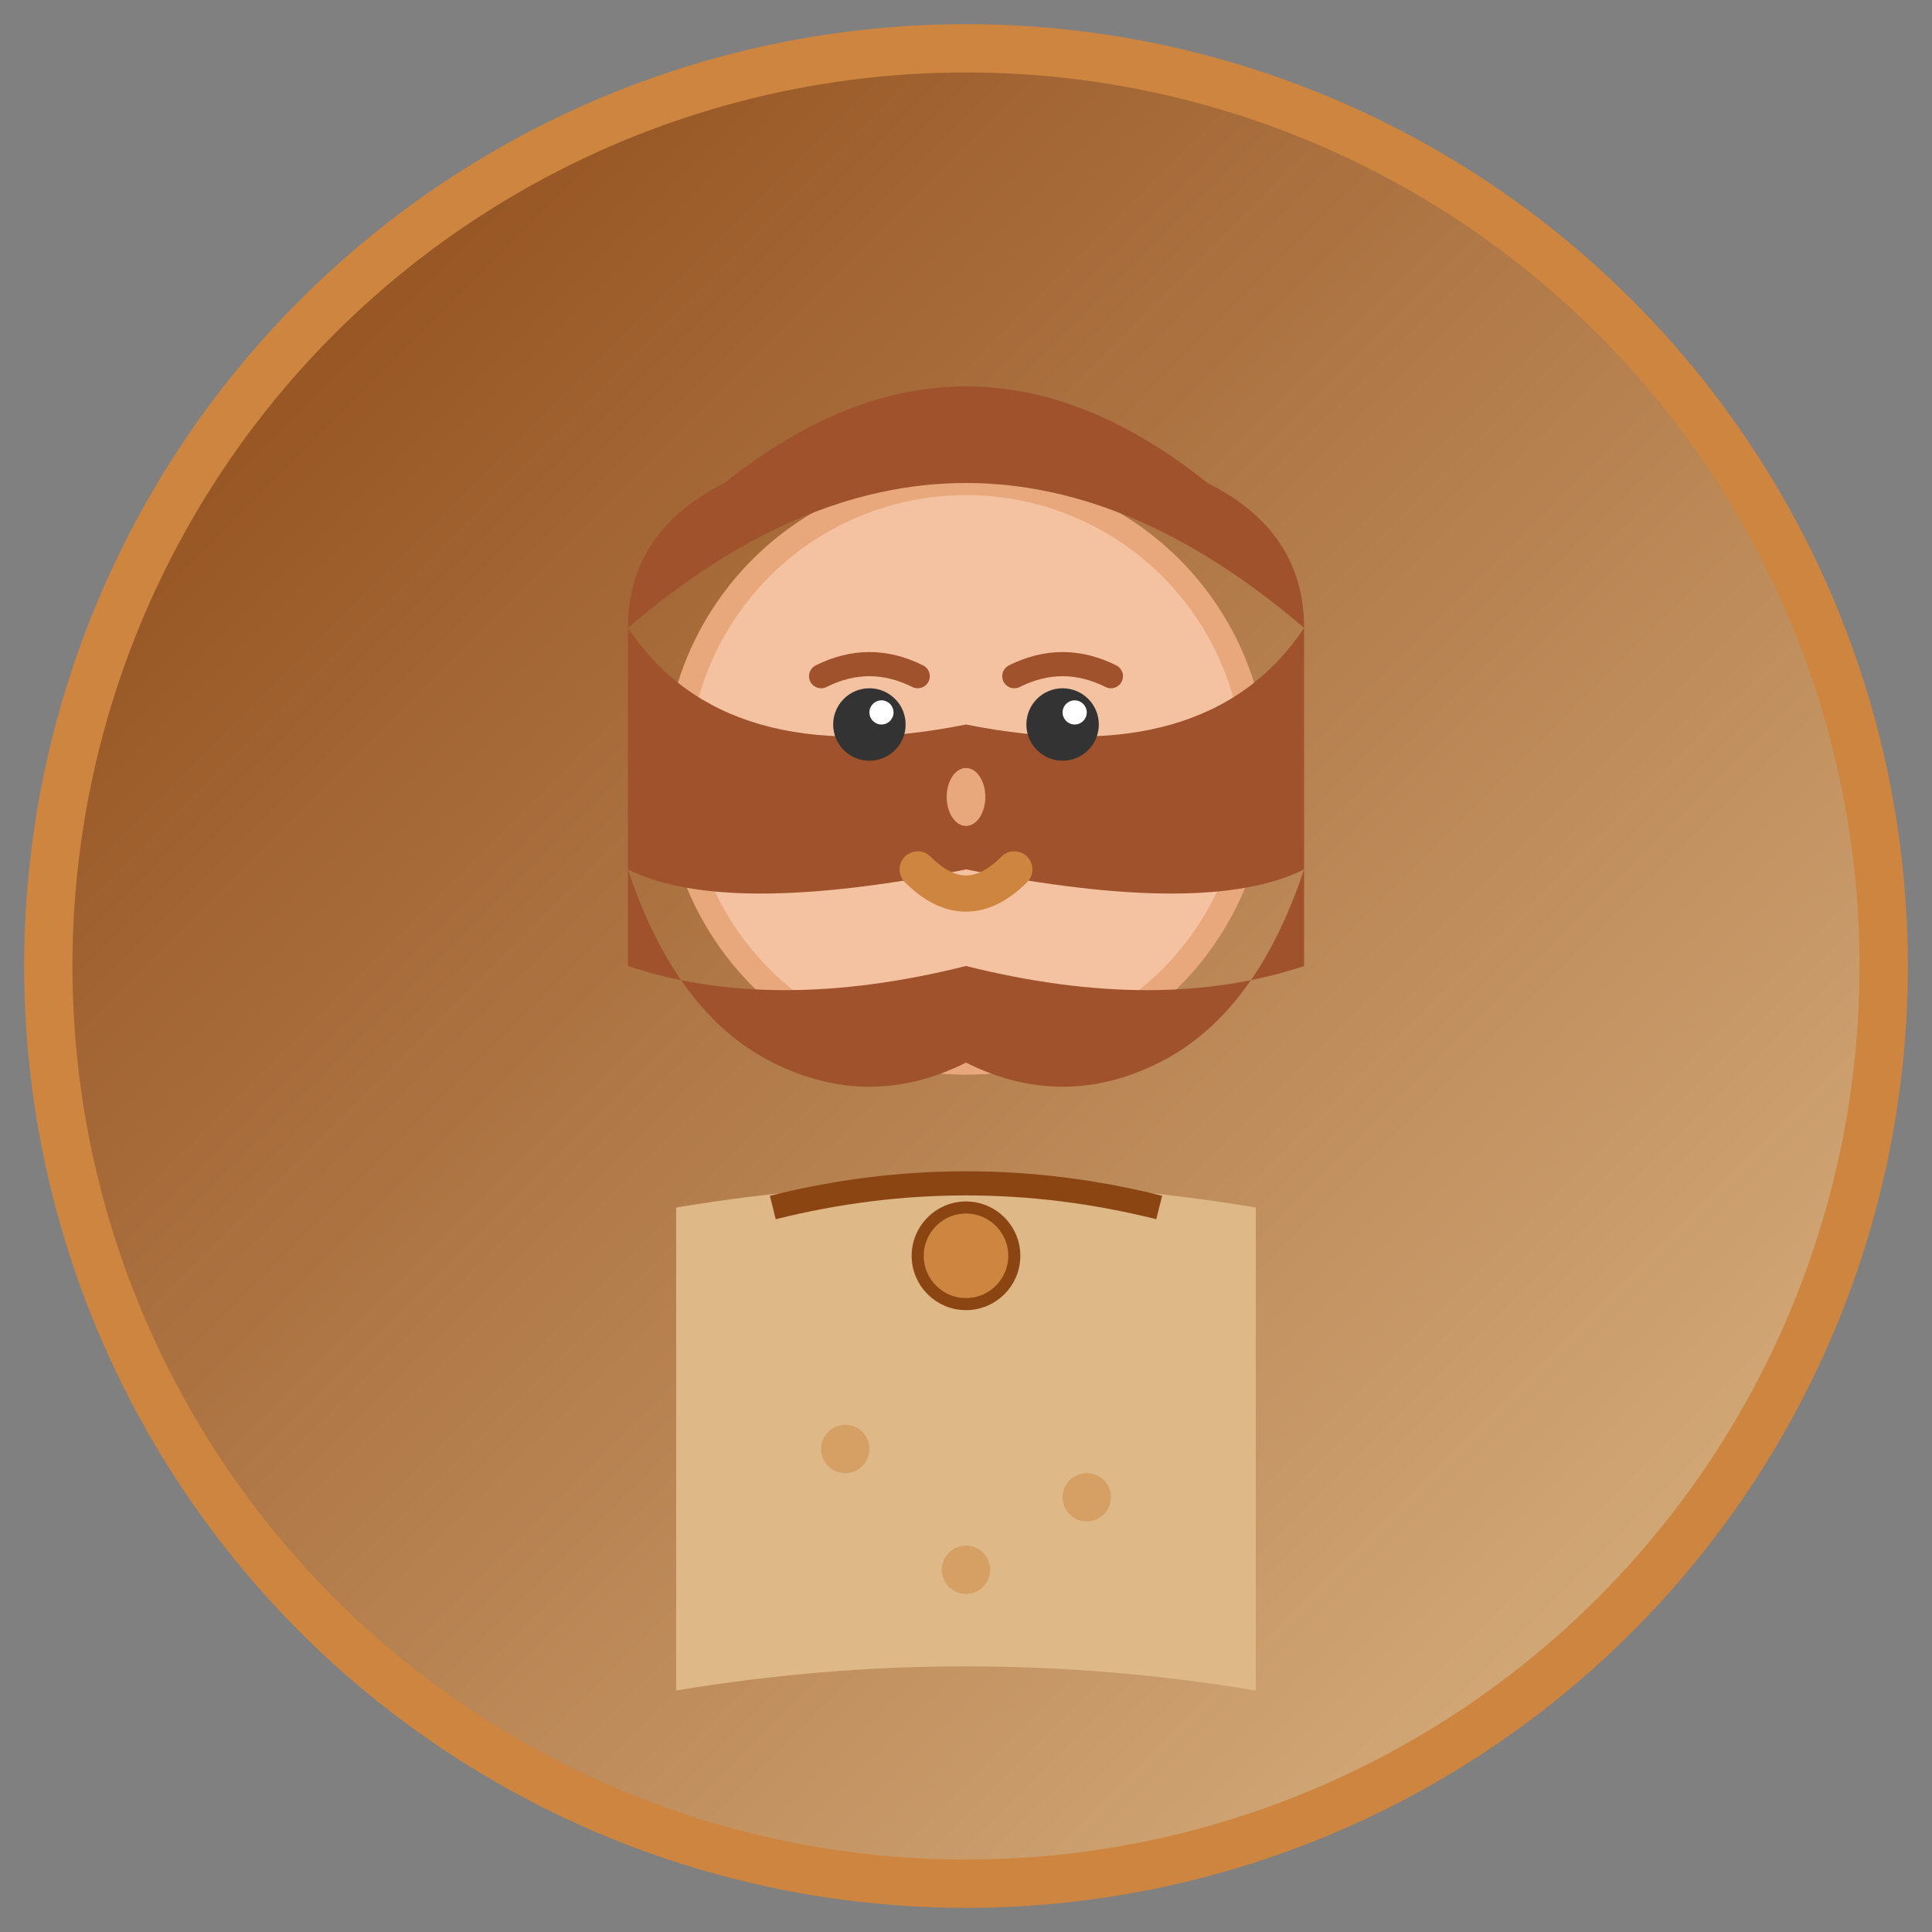 <svg xmlns="http://www.w3.org/2000/svg" width="80" height="80" viewBox="0 0 80 80">
  <rect x="0" y="0" width="80" height="80" fill="#808080" stroke="none"/>
  <defs>
    <linearGradient id="avatarGradient3" x1="0%" y1="0%" x2="100%" y2="100%">
      <stop offset="0%" style="stop-color:#8B4513;stop-opacity:1" />
      <stop offset="100%" style="stop-color:#DEB887;stop-opacity:1" />
    </linearGradient>
  </defs>
  
  <!-- Background circle -->
  <circle cx="40" cy="40" r="38" fill="url(#avatarGradient3)" stroke="#CD853F" stroke-width="2"/>
  
  <!-- Female avatar -->
  <!-- Face -->
  <circle cx="40" cy="32" r="12" fill="#F4C2A1" stroke="#E8A87C" stroke-width="1"/>
  
  <!-- Hair (longer style) -->
  <path d="M26 26 Q40 14 54 26 Q54 22 50 20 Q40 12 30 20 Q26 22 26 26 Z" fill="#A0522D"/>
  <path d="M26 26 Q30 32 40 30 Q50 32 54 26 L54 36 Q50 38 40 36 Q30 38 26 36 Z" fill="#A0522D"/>
  <path d="M26 36 Q28 42 32 44 Q36 46 40 44 Q44 46 48 44 Q52 42 54 36 L54 40 Q48 42 40 40 Q32 42 26 40 Z" fill="#A0522D"/>
  
  <!-- Eyes -->
  <circle cx="36" cy="30" r="1.5" fill="#333"/>
  <circle cx="44" cy="30" r="1.5" fill="#333"/>
  <circle cx="36.5" cy="29.5" r="0.5" fill="#FFF"/>
  <circle cx="44.5" cy="29.5" r="0.5" fill="#FFF"/>
  
  <!-- Eyebrows -->
  <path d="M34 28 Q36 27 38 28" fill="none" stroke="#A0522D" stroke-width="1" stroke-linecap="round"/>
  <path d="M42 28 Q44 27 46 28" fill="none" stroke="#A0522D" stroke-width="1" stroke-linecap="round"/>
  
  <!-- Nose -->
  <ellipse cx="40" cy="33" rx="0.8" ry="1.2" fill="#E8A87C"/>
  
  <!-- Mouth -->
  <path d="M38 36 Q40 38 42 36" fill="none" stroke="#CD853F" stroke-width="1.5" stroke-linecap="round"/>
  
  <!-- Body/Clothing -->
  <path d="M28 50 Q40 48 52 50 L52 70 Q40 68 28 70 Z" fill="#DEB887"/>
  
  <!-- Necklace -->
  <circle cx="40" cy="52" r="2" fill="#CD853F" stroke="#8B4513" stroke-width="0.5"/>
  <path d="M32 50 Q40 48 48 50" fill="none" stroke="#8B4513" stroke-width="1"/>
  
  <!-- Clothing pattern -->
  <g fill="#CD853F" opacity="0.5">
    <circle cx="35" cy="60" r="1"/>
    <circle cx="45" cy="62" r="1"/>
    <circle cx="40" cy="65" r="1"/>
  </g>
</svg>
